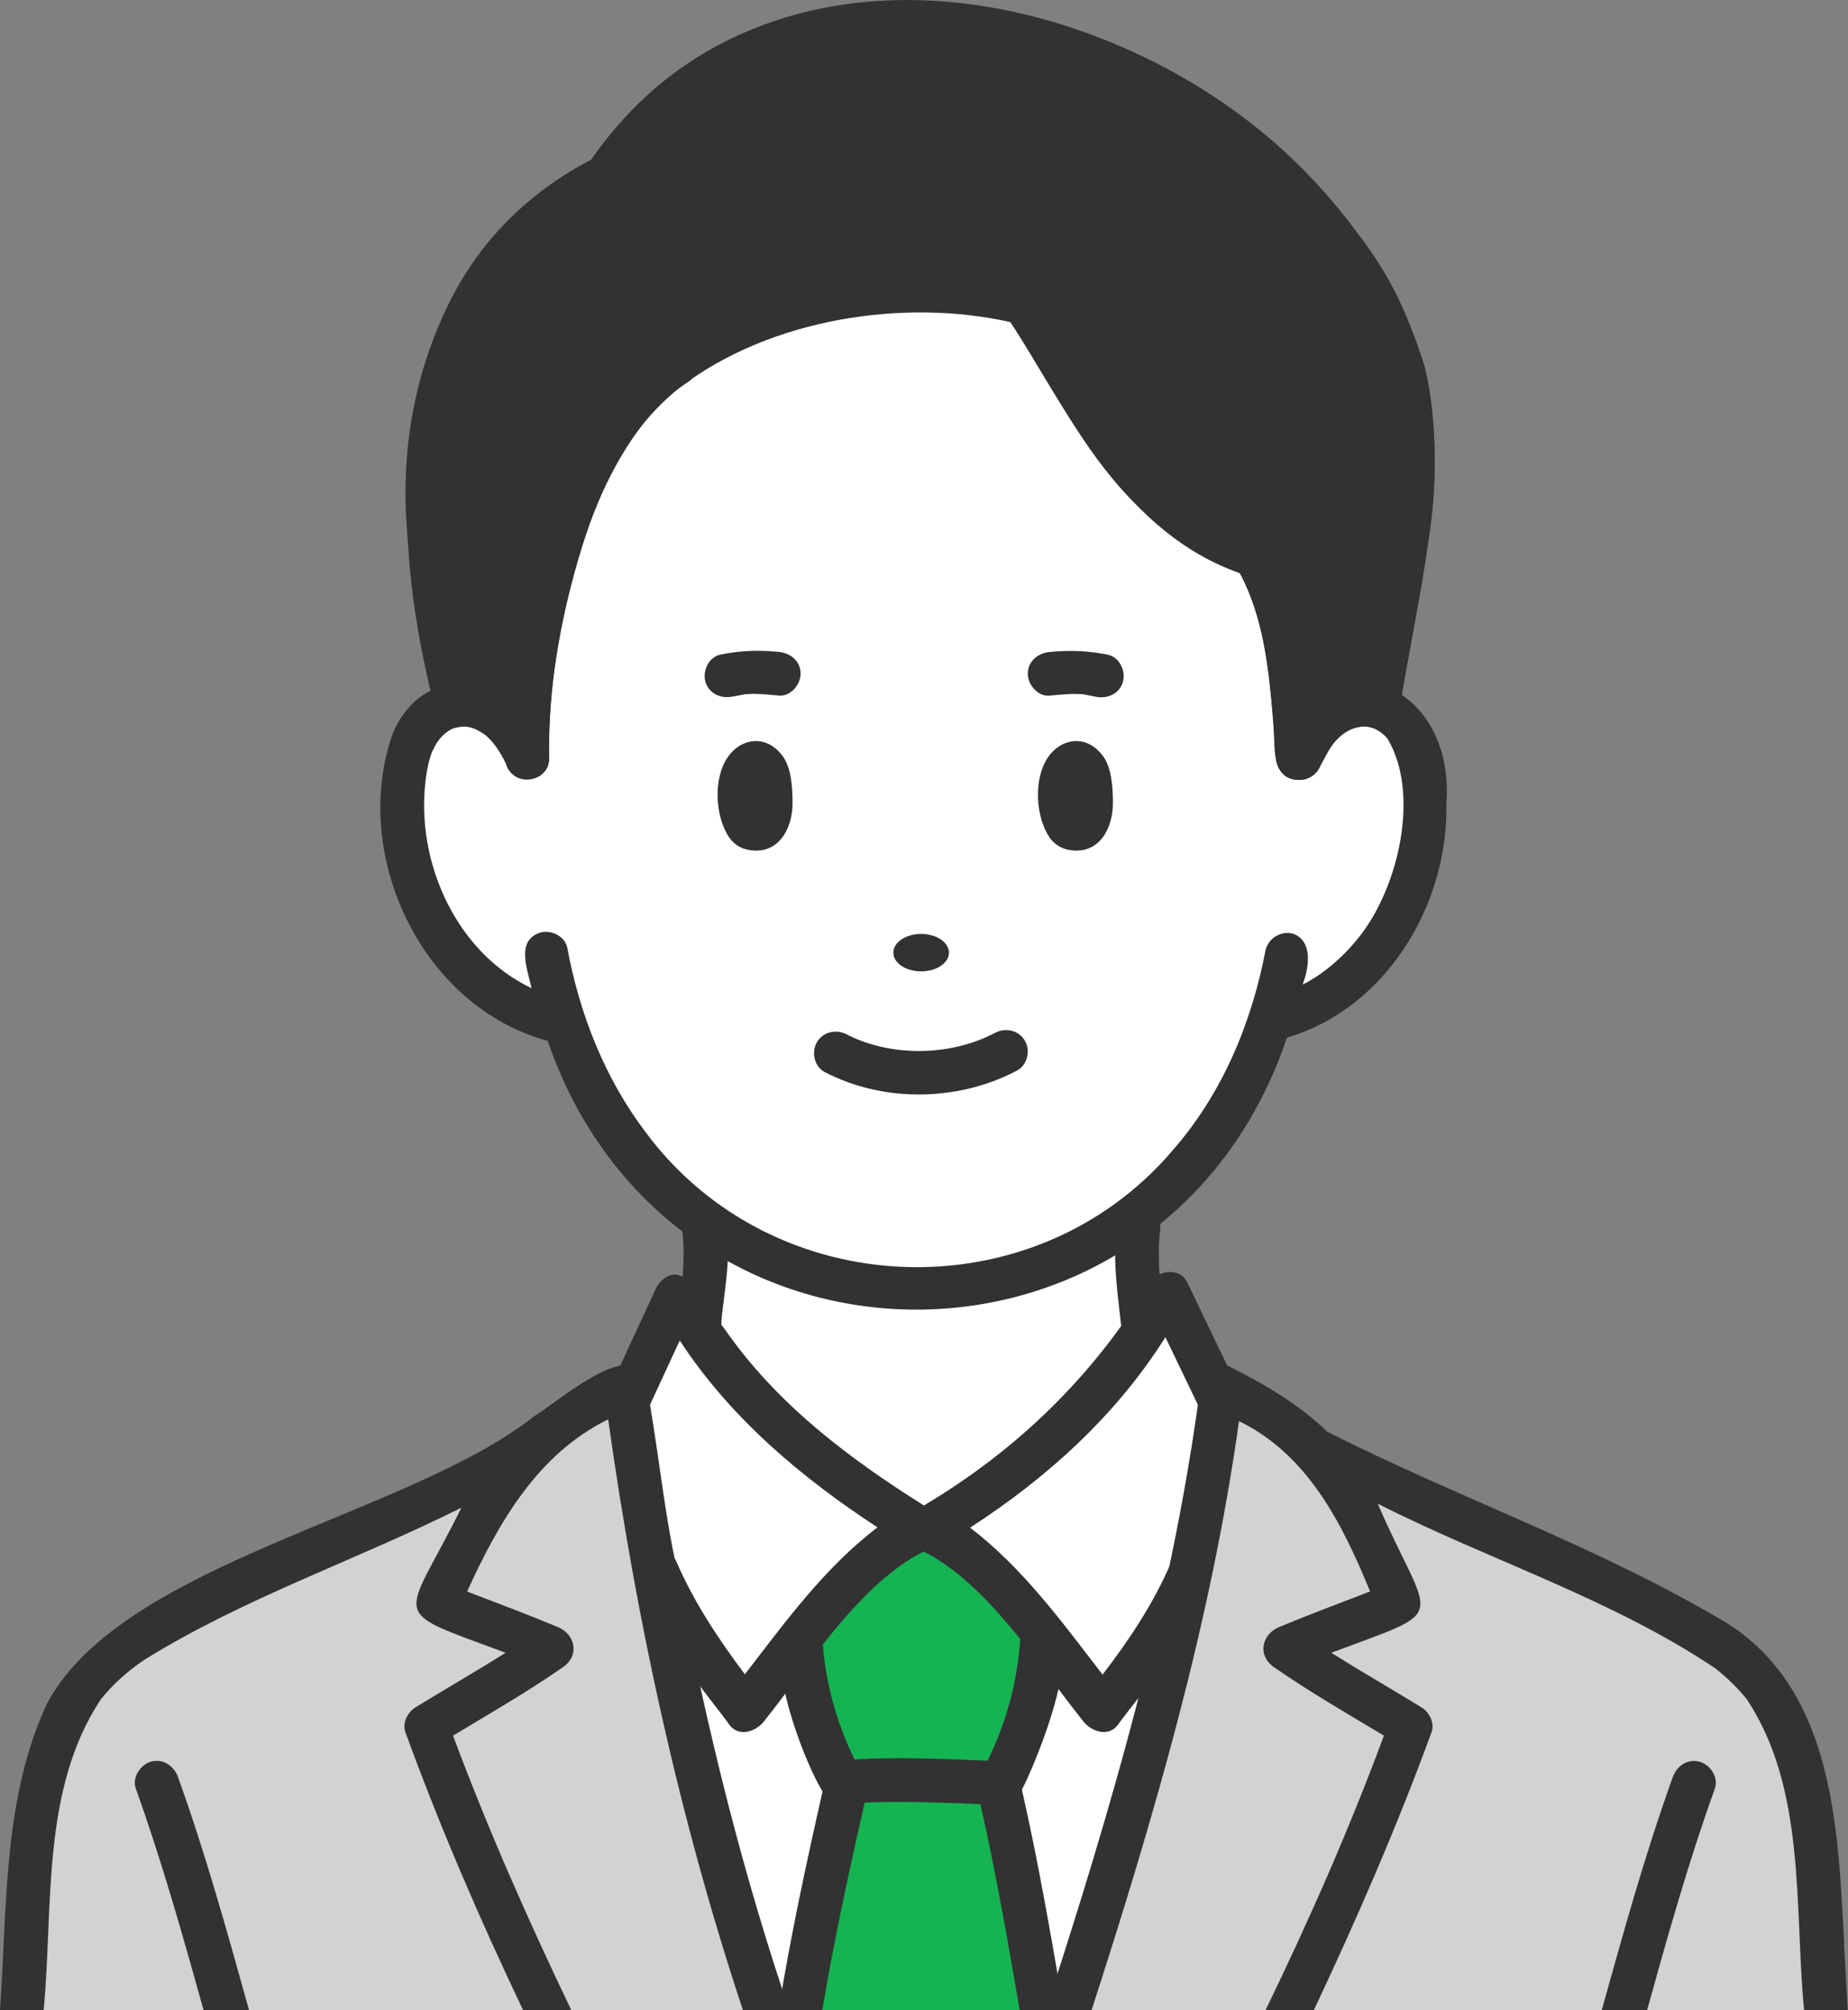 <?xml version="1.0" encoding="UTF-8"?>
<svg xmlns="http://www.w3.org/2000/svg" id="_レイヤー_2" data-name="レイヤー 2" viewBox="0 0 207.38 225.58">
  <rect x="0" y="0" width="207.38" height="225.58" fill="#808080" stroke="none"/>
  <defs>
    <style>
      .cls-1 {
        fill: #323232;
      }

      .cls-2 {
        fill: #15b452;
      }

      .cls-3 {
        fill: #d2d2d2;
      }

      .cls-4 {
        fill: #fff;
      }
    </style>
  </defs>
  <g id="_レイヤー_1-2" data-name="レイヤー 1">
    <g>
      <path class="cls-3" d="M85.98,225.58H2.46c.82-21.73.89-39.62,22.89-47.02,9.21-4.56,33.1-14.19,44.64-22.32l.45.22-.08.16c3.14,23.37,8.16,46.57,15.61,68.96Z"></path>
      <path class="cls-3" d="M204.87,225.58h-84.96c4.36-13.27,8.36-26.67,11.64-40.24h0s0,0,0,0c2.23-9.28,4.15-18.7,5.34-28.16l-.27-.59.72-.33c11.56,8.14,35.52,17.8,44.64,22.32,21.97,7.36,22.09,25.35,22.89,47.02Z"></path>
      <path class="cls-4" d="M133.5,176.74c-3.55,16.53-8.33,32.77-13.59,48.83h-3.02c-1.59-9.05-3.09-17.63-4.79-25.04l-.62-.5c-.43-.01-.86-.03-1.3-.05l2.15-.02c1.51-2.78,2.68-5.74,3.46-8.8.38-1.47.67-2.96.87-4.47.23-1.09.05-2.29.45-3.32,2.27,2.79,4.45,5.71,6.53,8.5,1.85-2.24,3.99-5.03,5.65-7.58h0c1.57-2.39,3.04-4.94,4.16-7.58h.05Z"></path>
      <path class="cls-2" d="M116.89,225.58h-27.07c1.41-9.16,3.75-17.98,5.07-25.63,5.51-.42,11.06-.1,16.59.1l.62.5c1.7,7.4,3.2,15.99,4.79,25.04Z"></path>
      <path class="cls-4" d="M94.93,200.44c-1.67,7.38-3.6,16.22-5.11,25.14h-3.84c-5.38-16.03-9.39-32.52-12.48-49.13l.25-.05c2.41,5.57,6.15,10.84,9.89,15.49,1.29-1.74,2.66-3.57,4-5.3.5-.66,1.03-1.32,1.56-2l.71.32c.44,5.26,2,10.43,4.53,15.07.15-.01.3-.03.45-.04l.04.49Z"></path>
      <path class="cls-2" d="M104.24,171.72c3.56,1,8.5,6.28,12.87,11.67-.69,5.69-1.85,11.48-4.79,16.59-5.86.02-12.08-.55-17.89,0-2.54-4.66-4.09-9.82-4.53-15.07l-.7-.32c4.64-5.84,10.14-11.93,13.97-12.9l.08-.13s.87.03.88-.01l.11.18Z"></path>
      <path class="cls-4" d="M131.5,145.54l5.39,11.63c-.78,6.17-1.93,12.73-3.39,19.57h-.05c-2.99,7.03-8.71,13.78-9.81,15.15-4.38-5.85-13.59-18.49-19.4-20.17l-.11-.18c17.9-11.46,20.51-16.19,27.37-26.01Z"></path>
      <path class="cls-4" d="M103.25,171.56l-.08.13c-5.68,1.44-14.99,14.11-19.54,20.2-1.1-1.36-6.91-8.46-9.89-15.49l-.24.05c-1.23-6.65-2.25-13.14-3.06-19.27h.03s5.39-11.63,5.39-11.63c6.7,9.59,9.37,14.52,27.39,26.02Z"></path>
      <path class="cls-4" d="M128.31,149.14l.56.22c-4.1,5.52-10.4,14.51-25.63,22.2-15.6-9.72-20.72-16.34-25.06-22.64l.3-.21c.41-3.77.82-8.64.49-10.91l.5-.6c13.85,9.87,32.43,9.95,46.37.28l1.92.33c-.34,2.35.12,7.51.54,11.33Z"></path>
      <path class="cls-4" d="M59.17,85.06c.57-34.74,15.09-55.99,55.85-50.78,7.02,10.52,12.48,23.93,26.02,28.1l-.06.19c4,6.78,4.22,17.36,4.65,22.5h.27c3.53-8.91,13.22-7.72,13.78,2.41,1.45,10.78-5.29,25.17-16.96,26.38-13.01,40.91-66.24,41.17-79.55.41-12.04-1.35-19.32-15.51-17.78-26.79.48-9.85,10.06-11.55,13.78-2.41Z"></path>
      <path class="cls-1" d="M159.9,41.25c-10.97-36.91-68.81-58.69-93.61-23.26-22.57,11.67-23.23,38.27-17.83,60.12.17,1.96.96,3.78,3.28,3.38-.57.09.37.02.56.02.26-.02.99.28,1.11.3,1.65.8,2.59,2.17,3.39,3.9.77,2.62,4.82,2.14,4.81-.65-.06-6.13.64-11.52,1.98-17.38,2.2-9.05,5.3-18.45,12.84-24.3,10.01-7.58,24.91-9.97,37.03-7.22,6.72,10.79,12.87,23.65,25.68,28.16,2.55,4.83,3.17,10.23,3.67,15.7.52,2.52-.76,7.52,3.09,7.5,2.81-.03,2.52-4.47,5.73-5.69,1.74-.76,4.79.25,5.41-2.24,1.96-12.61,5.84-25.6,2.87-38.33ZM52.43,81.51s.04,0,0,0h0ZM84.2,38.81c.1-.04.4-.16,0,0h0Z"></path>
      <ellipse class="cls-1" cx="103.37" cy="106.9" rx="3.12" ry="2.1"></ellipse>
      <path class="cls-1" d="M87.84,84.86c-1.89-2.59-4.82-1.97-6.22.17-1.59,2.38-1.38,6.59.21,8.95.54.77,1.31,1.24,2.19,1.39,3.49.62,4.94-2.61,4.92-5.27,0-1.62-.12-3.9-1.1-5.25Z"></path>
      <path class="cls-1" d="M123.79,84.86c-1.89-2.59-4.82-1.97-6.22.17-1.59,2.38-1.38,6.59.21,8.95.54.77,1.31,1.24,2.19,1.39,3.49.62,4.94-2.61,4.92-5.27,0-1.62-.12-3.9-1.1-5.25Z"></path>
      <path class="cls-1" d="M152.58,81.53c.16,0,.23,0,.24-.02-.08,0-.15.01-.23.01,0,0,0,0-.01,0Z"></path>
      <path class="cls-1" d="M162.32,90.07c.94-13.56-13.09-19.26-18.79-5.66-.82,3.09,3.72,4.37,4.73,1.3-.14.33.22-.45.2-.4.83-1.71,2.15-3.4,4.12-3.77-.03,0-.06,0-.09,0,.07.01.34-.06.33-.01.45-.06.87.06,1.29.19.43.12,1.27.72,1.6,1.18,3.68,6.17,1.23,16.62-3.12,22.15,0-.01-.35.43-.33.41-1.68,2.06-3.82,3.88-6.07,5.02,2.38-6.6-3.19-7.01-4.15-3.97-1.54,8.2-4.87,16.2-10.41,22.53-15.58,18.36-44.87,17.32-59.19-2.01-4.58-6.05-7.41-13.26-8.78-20.68-.25-1.3-1.81-2.04-3.01-1.71-2.84.9-1.42,4.19-1,6.25-8.83-4.21-13.36-14.99-11.73-24.43.13-.72.31-1.43.57-2.11.07-.09.4-.84.56-1.04.06-.1.46-.58.31-.42.4-.48.9-.88,1.47-1.14.85-.26,1.65-.33,2.57.08.33.17.65.35.95.56,1,.72,1.99,2.31,2.44,3.34,1.01,3.06,5.55,1.79,4.73-1.3-2.7-8.24-13.4-11.18-17.39-2.28-4.91,13.58,3.11,30.81,17.32,34.64,13.97,40.45,69.31,40.11,82.97-.35,11.19-3.31,18.15-14.98,17.89-26.34ZM72.65,127.26c-.07-.1-.2-.27,0,0h0Z"></path>
      <path class="cls-1" d="M82.17,78.18c.43-.09.87-.16,1.3-.25.64-.13-.4,0,.09-.02.17,0,.34-.03.5-.04,1.11-.05,2.23.08,3.33.18,1.32.13,2.45-1.22,2.45-2.45,0-1.43-1.13-2.32-2.45-2.45-2.28-.22-4.29-.15-6.53.3-1.3.26-2.04,1.81-1.71,3.01.37,1.35,1.71,1.97,3.01,1.71h0Z"></path>
      <path class="cls-1" d="M124.32,73.46c-2.25-.44-4.25-.52-6.53-.3-1.32.13-2.45,1.04-2.45,2.45,0,1.23,1.13,2.58,2.45,2.45,1.1-.11,2.22-.23,3.33-.18.17,0,.34.03.5.04.53.02-.48-.1,0,0,.46.1.93.17,1.39.27,1.3.26,2.65-.37,3.01-1.71.33-1.21-.41-2.76-1.71-3.01h0Z"></path>
      <path class="cls-1" d="M92.55,120.3c6.63,3.45,15,3.31,21.58-.17,1.17-.62,1.53-2.25.88-3.35-.69-1.19-2.18-1.5-3.35-.88-5.11,2.7-11.82,2.67-16.64.17-1.17-.61-2.66-.3-3.35.88-.64,1.1-.3,2.74.88,3.35h0Z"></path>
      <path class="cls-1" d="M27.94,225.58h-5.09c-2.33-8.36-4.68-16.71-7.61-24.88-.45-1.25.51-2.68,1.71-3.02,1.35-.37,2.57.47,3.02,1.71,3.09,8.59,5.53,17.39,7.98,26.18Z"></path>
      <path class="cls-1" d="M97.3,201.09c-1.83,8.06-3.68,16.38-5.02,24.49h-4.91c1.33-8.22,3.08-16.37,4.92-24.49.02-2.14,2.2-4.08,4.15-2.59h0c.76.61,1.08,1.64.87,2.59Z"></path>
      <path class="cls-1" d="M114.43,225.58c-1.33-7.74-2.68-15.48-4.41-23.14-.23-1.01-.62-2.13-.04-3.1,1.26-2.33,4.7-1.07,4.69,1.45,1.86,8.19,3.29,16.5,4.71,24.79h-4.95Z"></path>
      <path class="cls-1" d="M192.44,200.7c-2.94,8.17-5.29,16.52-7.61,24.88h-5.09c2.45-8.79,4.89-17.59,7.98-26.18.45-1.25,1.65-2.08,3.01-1.71,1.21.33,2.16,1.77,1.71,3.02Z"></path>
      <path class="cls-1" d="M82.64,35.25c1.36-3.04,2.86-5.55,5.21-7.67.22-.2.45-.39.68-.58.36-.3.1-.07.02-.02.14-.1.29-.21.43-.31.54-.37,1.1-.7,1.68-1,.24-.12.48-.23.72-.34-.52.23.17-.06.32-.11.57-.2,1.15-.36,1.74-.48.27-.06.55-.1.83-.15-.55.09.04,0,.27-.02.58-.05,1.16-.06,1.75-.04.52.02,1.04.06,1.55.13-.66-.08.08.02.25.05.3.05.6.12.89.19,1.07.25,2.09.61,3.11,1,.41.16-.02,0-.09-.04.11.05.22.1.33.15.24.11.49.23.73.34.5.25.99.51,1.47.79.88.51,1.71,1.08,2.52,1.69-.43-.32-.06-.04.13.11.16.13.32.27.48.4.36.31.71.63,1.04.96,2.31,2.3,4.2,5.04,5.94,7.79,4.05,6.38,7.43,13.24,12.92,18.57,3.03,2.94,6.24,5.43,10.16,7.07,3.95,1.66,8.21,2.41,12.47,1.72,1.31-.21,2.03-1.84,1.71-3.01-.38-1.39-1.7-1.92-3.01-1.71-.87.14.21-.01-.3.04-.18.02-.37.03-.56.05-.42.03-.85.04-1.27.03-.76-.01-1.69-.09-2.24-.19-1.7-.3-3.52-.82-5.03-1.46-3.42-1.46-5.96-3.55-8.57-6.11-5.35-5.24-8.52-12.06-12.55-18.26-3.07-4.73-6.56-9.16-11.51-12-4.2-2.41-9.05-3.7-13.88-2.95-6.97,1.07-11.8,6.78-14.54,12.9-.54,1.21-.35,2.63.88,3.35,1.05.61,2.81.33,3.35-.88h0Z"></path>
      <path class="cls-1" d="M106.9,24.71c-3.74.9-7.8,2.88-9.69,6.4-.63,1.17-.29,2.67.88,3.35,1.11.65,2.72.29,3.35-.88.65-1.21,1.5-1.9,2.76-2.63,1.31-.75,2.45-1.15,3.99-1.52,3.07-.74,1.77-5.46-1.3-4.73h0Z"></path>
      <path class="cls-1" d="M53.38,77.72c-3.52-15.43-5.38-34.25,4.21-46.2,1.91-2.39,4.15-4.56,6.6-6.37,3.91-2.91,5.16-2.33,7.82-6.87,22.03-25.98,66.2-10.57,80.46,17.31,2.49,4.63,3.77,9.76,3.63,15.73-.08,7.02-1.4,13.45-2.64,20.43-.06,2.65-2.93,8.52.55,9.54,1.18.32,2.79-.4,3.01-1.71.97-5.55,2.04-11.09,2.87-16.67,2.77-13.8.6-27.39-8.8-38.24C131.86-1.17,85.89-11.77,65.95,18.56l.88-.88c-16.38,8.06-23.15,26.71-20.91,44.11.49,5.8,1.5,11.55,2.74,17.23.28,1.29,1.79,2.05,3.01,1.71,1.33-.37,2-1.72,1.71-3.01h0Z"></path>
      <path class="cls-1" d="M74.67,38.67c-5.48,3.46-9.14,9.18-11.67,15.02-2.89,6.66-4.63,13.7-5.59,20.88-.46,3.47-.73,6.97-.7,10.48.03,3.15,4.93,3.16,4.9,0-.06-6.4.7-12.02,2.17-18.17,1.54-6.44,3.57-12.33,7.26-17.79.24-.36.5-.72.76-1.07.09-.13.19-.25.28-.38-.27.36.18-.23.19-.24.5-.62,1.03-1.22,1.59-1.79.54-.55,1.1-1.08,1.7-1.58.11-.09.22-.18.34-.27-.39.32.1-.07.19-.14.34-.25.7-.49,1.06-.71,1.12-.71,1.56-2.18.88-3.35-.65-1.11-2.23-1.59-3.35-.88h0Z"></path>
      <path class="cls-1" d="M138.86,63.8c3.66,6.31,3.72,14.02,4.31,21.26.11,1.32,1.05,2.45,2.45,2.45,1.24,0,2.56-1.12,2.45-2.45-.65-8-.84-16.59-4.98-23.73-1.58-2.73-5.82-.26-4.23,2.47h0Z"></path>
      <path class="cls-1" d="M139.01,155.93c-1.92-4-3.85-8.01-5.77-12.01-.86-1.79-3.27-1.38-4.23,0-6.23,10.41-14.88,18.8-25.33,25.01-8.52-5.34-16.61-11.48-22.37-19.81-1.7-2.01-4.57-8.9-7.56-4.83-1.8,3.88-3.59,7.75-5.39,11.63-1.52,2.81,2.61,5.23,4.23,2.47,1.23-2.66,2.46-5.31,3.69-7.97,5.64,8.64,13.62,15.37,22.19,20.97-5.93,4.51-10.37,10.63-14.88,16.49-2.98-3.97-5.75-8.15-7.72-12.72-.52-1.22-2.31-1.49-3.35-.88-4.46,2.65,7.29,16.33,9.39,19.34,1.09,1.36,3.01.63,3.85-.5,4.95-6.2,10.73-15.43,17.89-19.02,7.28,3.7,12.84,12.72,17.89,19.02.84,1.13,2.76,1.85,3.85.5,2.14-3.09,13.72-16.17,9.31-19.01-1.03-.6-2.83-.34-3.35.88-1.94,4.48-4.65,8.56-7.62,12.42-4.51-5.85-8.95-11.97-14.87-16.49,8.65-5.59,16.4-12.61,21.92-21.37,1.34,2.78,2.67,5.56,4.01,8.34,1.62,2.75,5.77.33,4.23-2.47Z"></path>
      <path class="cls-1" d="M134.22,39.3c.93,3.69,2.59,7.3,4.65,10.5,2.14,3.32,4.8,6.36,8.5,7.91,1.22.51,2.7-.55,3.01-1.71.39-1.41-.49-2.5-1.71-3.01.33.14.06.02-.11-.07-.16-.09-.33-.18-.49-.27-.3-.18-.59-.37-.87-.58-.35-.25.42.36-.17-.14-.13-.11-.25-.21-.38-.32-.32-.28-.62-.58-.92-.88-1.21-1.25-2-2.34-2.94-3.86-1.8-2.9-3.03-5.57-3.85-8.85-.77-3.06-5.5-1.76-4.73,1.3h0Z"></path>
      <path class="cls-1" d="M87.76,223.16c-5.2-15.78-9.07-31.97-12.06-48.3-1.42-6.87-2-13.9-3.4-20.61-2.1-3.73-9.9,3.23-12.36,4.67,0,0,0,0,0,0-14.06,11.15-46.02,16.36-54.61,32.13C.29,201.74.82,214.05,0,225.58h4.9c1.1-11.66-.31-24.69,6.39-34.86,1.39-1.74,3.06-3.23,4.91-4.47,11.18-6.95,23.83-11.19,35.58-17.07-6.46,13.07-8.54,11.25,4.96,16.28-3.33,2.1-6.75,4.06-10.12,6.13-.86.53-1.5,1.74-1.13,2.77,3.86,10.62,8.36,21.02,13.22,31.22h5.41c-4.85-10.11-9.37-20.32-13.28-30.82,4.16-2.51,8.37-4.92,12.36-7.7,1.85-1.29,1.38-3.66-.59-4.48-3.37-1.41-6.78-2.68-10.19-3.99,3.5-7.71,7.94-15.46,15.83-19.32,3.14,22.47,7.98,44.77,15.13,66.32h5.16c-.27-.8-.54-1.61-.81-2.42Z"></path>
      <path class="cls-1" d="M206.96,218.13c-.7-12.72-1.07-28.16-12.95-35.86-14.26-8.6-30.25-14.1-45.08-21.62-3.14-3.05-7.02-5.32-10.92-7.28-2.06-1.14-4.48,1.02-3.44,3.21-3.19,23.54-9.88,46.46-17.23,69h5.15c6.99-21.61,13.4-43.56,16.55-66.11,7.71,3.75,11.59,11.5,14.71,19.11-3.41,1.32-6.84,2.59-10.22,4-1.97.83-2.43,3.2-.59,4.48,3.99,2.78,8.2,5.2,12.36,7.7-3.91,10.55-8.36,20.65-13.29,30.82h5.42c4.82-10.23,9.34-20.6,13.22-31.22.37-1.02-.25-2.23-1.13-2.77-3.37-2.07-6.78-4.02-10.12-6.13,13.66-5.12,11.16-2.99,5.2-16.73,12.51,6.35,26.2,10.64,37.89,18.48h0c1.3,1.03,2.51,2.19,3.55,3.49,0,0,0,0,0,0,6.67,10.11,5.3,23.28,6.41,34.88h4.9c-.14-2.48-.28-4.97-.42-7.45Z"></path>
      <path class="cls-1" d="M76.53,137.8c.47,3.56-.11,7.36-.49,10.91,0,3.18,4.81,3.2,4.9,0,.02-3.08,2.63-13.05-1.96-13.36-1.19,0-2.63,1.13-2.45,2.45h0Z"></path>
      <path class="cls-1" d="M125.32,137.8c-.49,3.7.14,7.65.54,11.33.11,3.19,4.9,3.2,4.9,0-.4-3.68-1.03-7.64-.54-11.33-.02-3.19-4.75-3.23-4.9,0h0Z"></path>
      <path class="cls-1" d="M116.94,181.35c-1.39,0-2.37,1.12-2.45,2.45-.28,4.79-1.55,9.47-3.67,13.77-4.97-.19-9.96-.44-14.93-.14-1.91-3.92-3.14-8.17-3.52-12.51-.12-1.32-1.04-2.45-2.45-2.45-5.9-.23.9,17.33,3.09,19.51.41.32.91.51,1.44.46,5.67-.47,11.36-.15,17.04.07,1.11-.05,2.39-.16,2.97-1.28,1.72-3.05,8.5-19.52,2.49-19.87Z"></path>
    </g>
  </g>
</svg>
